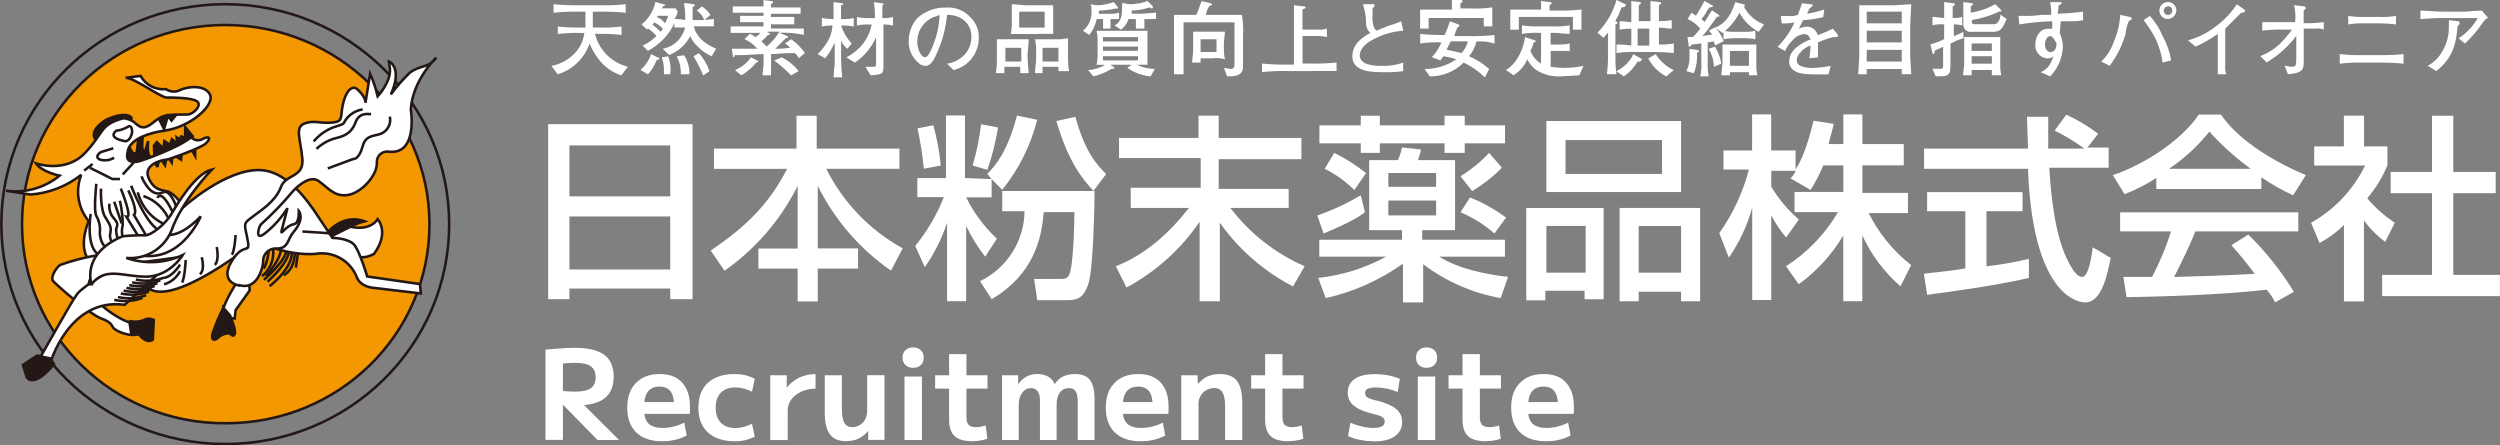 <?xml version="1.0" encoding="UTF-8"?>
<svg id="_レイヤー_2" data-name="レイヤー 2" xmlns="http://www.w3.org/2000/svg" viewBox="0 0 261.14 46.51">
  <rect x="0" y="0" width="261.14" height="46.51" fill="#808080" stroke="none"/>
  <defs>
    <style>
      .cls-1 {
        fill: #f39800;
      }

      .cls-1, .cls-2, .cls-3, .cls-4 {
        stroke: #231815;
        stroke-width: .27px;
      }

      .cls-2 {
        fill: #231815;
      }

      .cls-3 {
        fill: none;
      }

      .cls-4, .cls-5 {
        fill: #fff;
      }
    </style>
  </defs>
  <g id="PC-メイン">
    <g>
      <g>
        <path id="_パス_940" data-name="パス 940" class="cls-1" d="M44.86,23.41c0,11.56-9.53,20.8-21.23,20.8-11.8.1-21.33-9.25-21.33-20.8S11.83,2.61,23.53,2.61s21.33,9.34,21.33,20.8Z"/>
        <line id="_線_107" data-name="線 107" class="cls-3" x1="31.2" y1="25.9" x2="30.9" y2="27.96"/>
        <path id="_パス_941" data-name="パス 941" class="cls-3" d="M30.8,25.89s.2,2.16-1.18,2.85"/>
        <path id="_パス_942" data-name="パス 942" class="cls-3" d="M30.41,25.87c.59,1.87-2.26,4.03-2.26,4.03"/>
        <path id="_パス_943" data-name="パス 943" class="cls-3" d="M27.95,29.42s2.26-1.97,2.26-3.34"/>
        <path id="_パス_944" data-name="パス 944" class="cls-3" d="M27.76,28.84s1.87-1.97,1.57-3.24"/>
        <path id="_パス_945" data-name="パス 945" class="cls-3" d="M27.36,28.84c.98-.77,1.4-2.04,1.08-3.24"/>
        <path id="_パス_946" data-name="パス 946" class="cls-3" d="M27.56,29.23s2.56-2.16,2.36-3.34"/>
        <path id="_パス_947" data-name="パス 947" class="cls-3" d="M27.56,28.06c.42-.85.59-1.81.49-2.75"/>
        <path id="_パス_948" data-name="パス 948" class="cls-2" d="M33.95,24.58s1.67-2.36,4.13-1.47c-1.3.35-2.48,1.02-3.44,1.97l-.69-.49Z"/>
        <path id="_パス_949" data-name="パス 949" class="cls-4" d="M36.6,23.68c2.16.49,2.85-.79,2.85-.79,0,0,1.28,1.38-.39,3.64-.93.53-2.09.45-2.95-.2l-1.47-1.67,1.97-.98Z"/>
        <path id="_パス_956" data-name="パス 956" class="cls-2" d="M10.06,14.66s-.98-.79.88-2.06c0,0,1.57-.88,2.56-.49.49.2.2.69-.59.69-.69,0-1.87.59-1.97,1.47-.1.88-.88.39-.88.39Z"/>
        <path id="_パス_957" data-name="パス 957" class="cls-2" d="M13.5,15.22s.3,1.18.79.69l.2-1.77.49-.39s-.39,2.46.2,1.97l.3-.98s-.2,1.57.3,1.67.3-.49.3-1.18l.3-.39.69.69.1-.79.59.39.2-.59.59.49-.1-.69.3.2.2-.3.39.2v-1.18l.79.98-.2.79-2.85,1.28-1.97,1.08-2.06-.2-.11-1.08.59-.88Z"/>
        <path id="_パス_958" data-name="パス 958" class="cls-2" d="M16.45,17.46l.2-1.08.59.88.2-1.08.49.79.1-.88.88.59.1-1.08.88-.2.49.88v-1.38l-4.52,1.67.59.88Z"/>
        <path id="_パス_959" data-name="パス 959" class="cls-3" d="M46.92,23.41c0,12.74-10.52,22.97-23.39,22.97S.14,36.15.14,23.41,10.65.44,23.53.44s23.39,10.32,23.39,22.97Z"/>
        <path id="_パス_960" data-name="パス 960" class="cls-4" d="M8.49,18.26c-1.53,1.2-3.37,1.92-5.31,2.06l-2.56-.4c2.01.28,4.04-.29,5.6-1.57,0,0-1.86-.39-2.46-1.28,0,0,3.05,1.08,5.11-1.08,2.06-2.16,1.47-2.95,4.03-3.64.39.03.76.17,1.08.39.49.39.88.98,1.97.1,1.08-.88,1.38-.88,3.64-.88.59,0,1.57-.98.98-1.38s-2.65-.39-3.14-.39c-.49.1-3.54-2.16-4.32-2.06l1.57-.2c.53.95,1.57,1.49,2.65,1.38.44.3,1,.34,1.47.1.79-.39,2.65-.59,3.14.49.49,1.08-1.97,3.34-4.72,3.74-1.47.2-3.44.79-3.83,1.97-.3,1.08,0,1.38.98,1.28.49-.1,4.32-1.47,5.6-2.56.29.34.79.42,1.18.2.69-.39.98-.1.3.49-.39.39-3.83,1.67-4.13,1.67s-2.65.49-1.67,2.16c.59,1.08,1.28.98,1.97,1.18.68.36,1.2.95,1.47,1.67,0,0,4.52-4.13,8.16-3.93,2.06.1,3.93,1.87,5.5,4.13l1.97,2.95s1.57,0,2.26.69c.59.69,1.38,3.34,1.38,3.34l5.5.79.1.98-5.01-.59s-1.28-.1-1.67-1.08c-.67-1.75-2.48-2.78-4.33-2.46-2.75.2-5.7-.98-6-1.47,0,0-9.34,7.57-11.7,4.82-2.36-2.75-3.93-1.47-3.93-1.47,0,0-3.93-.49-2.06-5.31-1.11-1.35-1.41-3.18-.78-4.81Z"/>
        <path id="_パス_961" data-name="パス 961" class="cls-4" d="M10.06,26.68c-1.27.22-2.52.55-3.74.98-.39.2-1.08,1.28-.79,1.67.29.39,3.93,3.54,5.02,3.93,1.08.39,1.08.69,1.28.98s1.77,1.08,2.85.59l-.1-.88s-1.97-.1-4.52-2.56c-2.56-2.46,1.87-4.32,1.87-4.32l-1.87-.39Z"/>
        <path id="_パス_962" data-name="パス 962" class="cls-4" d="M11.05,27.91l.39.39s-2.56,1.47-3.34,2.36c-.69.88-3.74,6.49-3.93,6.68-.05.19-.05.4,0,.59h1.08s1.97-6.88,7.77-6.09l5.31-4.92-7.27.98Z"/>
        <path id="_パス_963" data-name="パス 963" class="cls-4" d="M16.94,24.37s1.38.98,4.03-1.77c0,0-2.36,5.7-7.47,3.74l3.44-1.97Z"/>
        <line id="_線_108" data-name="線 108" class="cls-3" x1="9.67" y1="17.13" x2="8.79" y2="17.82"/>
        <path id="_パス_964" data-name="パス 964" class="cls-3" d="M9.38,17.52l2.36,1.18h.79"/>
        <line id="_線_109" data-name="線 109" class="cls-3" x1="14.09" y1="16.84" x2="12.82" y2="18.22"/>
        <path id="_パス_965" data-name="パス 965" class="cls-3" d="M11.83,15.49l-1.28.39s-.79.49-.1.79c.5.15,1.03.08,1.47-.2"/>
        <path id="_パス_966" data-name="パス 966" class="cls-3" d="M12.13,13.66c.42-.05.82-.18,1.18-.39.39-.3.49.2.49.49s-.3,1.08-.79.98-1.67-.39-.88-1.08Z"/>
        <path id="_パス_967" data-name="パス 967" class="cls-2" d="M16.65,12.51l.49.98.39-1.38.39.49.39-.49c-.58-.04-1.16.1-1.67.39Z"/>
        <path id="_パス_968" data-name="パス 968" class="cls-3" d="M9.47,22.35s-.59,3.64.98,4.32"/>
        <path id="_パス_969" data-name="パス 969" class="cls-3" d="M10.06,19.2s-.3,2.85,0,3.34c.26.45.39.96.39,1.47-.1.49.1,1.57.69,1.87"/>
        <path id="_パス_970" data-name="パス 970" class="cls-3" d="M10.55,19.7s-.1,2.26.49,3.05c.49.79.59.98.49,1.57-.12.44.03.9.39,1.18"/>
        <path id="_パス_971" data-name="パス 971" class="cls-3" d="M11.44,21.27c-.09.57.09,1.15.49,1.57.59.69.2.79.2,1.18s.2,1.28.39,1.28"/>
        <path id="_パス_972" data-name="パス 972" class="cls-3" d="M11.93,21.07s.69,2.06.79,2.26"/>
        <path id="_パス_973" data-name="パス 973" class="cls-3" d="M12.52,20.97c.2.84.3,1.7.3,2.56-.14.52-.1,1.07.1,1.57"/>
        <path id="_パス_974" data-name="パス 974" class="cls-3" d="M12.62,19.7s1.28,3.14.59,2.95l1.38,2.26"/>
        <path id="_パス_975" data-name="パス 975" class="cls-3" d="M13.4,19.89s1.08,2.16.59,2.56l1.28,2.16"/>
        <path id="_パス_976" data-name="パス 976" class="cls-3" d="M13.7,19.4s1.67,4.42,3.14,4.72"/>
        <path id="_パス_977" data-name="パス 977" class="cls-3" d="M14.39,20.09c.41,1.57,1.54,2.85,3.05,3.44"/>
        <path id="_パス_978" data-name="パス 978" class="cls-3" d="M14.98,20.48c1.27.43,2.27,1.4,2.75,2.65"/>
        <path id="_パス_979" data-name="パス 979" class="cls-3" d="M16.45,20.68s.39-1.18,1.77,1.87"/>
        <path id="_パス_980" data-name="パス 980" class="cls-3" d="M14.78,18.42s.88,2.36,2.26,1.67c.69-.39,1.48,1.47,1.48,2.07"/>
        <path id="_パス_981" data-name="パス 981" class="cls-3" d="M19.4,27.15s-.1,1.97-.39,2.36"/>
        <path id="_パス_982" data-name="パス 982" class="cls-3" d="M21.07,26.87s.39,1.38-.2,1.77"/>
        <path id="_パス_983" data-name="パス 983" class="cls-3" d="M22.64,25.8s.3,1.38-.2,1.87"/>
        <path id="_パス_984" data-name="パス 984" class="cls-3" d="M24.61,24.55s-.1,1.67-.39,2.06"/>
        <path id="_パス_985" data-name="パス 985" class="cls-4" d="M25.1,28.95s-1.87,2.65-1.97,4.13l1.38.2.1-.88,1.47-2.06-.1-1.57-.88.2Z"/>
        <line id="_線_110" data-name="線 110" class="cls-3" x1="31.59" y1="24.18" x2="34.64" y2="24.38"/>
        <path id="_パス_986" data-name="パス 986" class="cls-4" d="M25,29.83s-2.16-.3-.79-2.56c1.38-2.26,2.06-.3,1.57-2.65-.3-1.38-.3-1.28.59-1.97s2.36-1.57,2.95-3.05c.49-1.47,2.46-.98,2.26-3.05-.2-2.06-.79-3.24.2-3.64.98-.39,1.57,0,2.85-.1,1.28-.1.88-.49,1.18-1.87.29-1.38.98-2.26,1.67-1.47.79.79.69,1.28.69,1.28l.49-3.05c.34.76.6,1.55.79,2.36,0,0,1.38-1.47,1.28-2.85l-.1-.79s1.47.59.2,3.44c.59-.81,1.25-1.56,1.97-2.26.99-.79,2.07-.5,2.76-1.58,0,0-2.46,2.36-2.65,5.41,0,0,.79,4.72-2.26,4.42-.59-.11-1.15.27-1.27.86-.02.1-.02.21-.01.32,0,1.38-1.67,3.14-3.05,3.34-1.38.2-1.97-.69-3.05-1.47-.98-.69-2.46.79-2.85,1.28-.97,1.15-2.02,2.23-3.14,3.24-.2.1-.79,1.97.49.88.89-.72,1.65-1.59,2.26-2.56,0,0-.39,1.47-.59,2.26s.3-.39,1.28-.59c.49-.1.49-.98.49-1.38,0,0,.69.79-.59,2.26-.59.69-.49,1.67-1.67,1.67-.73-.08-1.39.45-1.47,1.18.1.29-.4,3.24-2.46,2.65Z"/>
        <path id="_パス_988" data-name="パス 988" class="cls-2" d="M23.33,32.15l.69.79s.69,1.57.49,1.97-.3-.1-.69-.1c-.41.04-.79.21-1.08.49-.3.3-.79.3-.49-.59.3-.88.66-1.73,1.08-2.55Z"/>
        <path id="_パス_989" data-name="パス 989" class="cls-2" d="M13.5,33.52c.59.16,1.23.09,1.77-.2.27-.05.54-.02.79.1l-.1,2.06s-.59.59-1.57-.69h-.69l-.2-1.28Z"/>
        <path id="_パス_990" data-name="パス 990" class="cls-2" d="M3.87,37.14l1.38.3.39.59s-1.97,2.55-2.85,1.37l-.39-1.28,1.47-.98Z"/>
        <path id="_パス_991" data-name="パス 991" class="cls-3" d="M14.19,29.2c.98.22,2.01.15,2.95-.2"/>
        <path id="_パス_992" data-name="パス 992" class="cls-3" d="M13.8,29.49c.98.22,2.01.15,2.95-.2"/>
        <path id="_パス_993" data-name="パス 993" class="cls-3" d="M13.5,29.78c.98.22,2.01.15,2.95-.2"/>
        <path id="_パス_994" data-name="パス 994" class="cls-3" d="M13.21,30.07c.98.22,2.01.15,2.95-.2"/>
        <path id="_パス_995" data-name="パス 995" class="cls-3" d="M12.91,30.36c.98.22,2.01.15,2.95-.2"/>
        <path id="_パス_996" data-name="パス 996" class="cls-3" d="M12.62,30.65c.98.22,2.01.15,2.95-.2"/>
        <path id="_パス_997" data-name="パス 997" class="cls-3" d="M12.32,31.03c.98.22,2.01.15,2.95-.2"/>
        <path id="_パス_998" data-name="パス 998" class="cls-3" d="M11.93,31.32c.98.22,2.01.15,2.95-.2"/>
        <path id="_パス_999" data-name="パス 999" class="cls-3" d="M18.81,27.64s-.79,1.28-1.67,1.38"/>
        <path id="_パス_1000" data-name="パス 1000" class="cls-3" d="M18.81,28.32c-.34.67-.95,1.17-1.67,1.38"/>
        <path id="_パス_1001" data-name="パス 1001" class="cls-3" d="M32.77,14.77c.55-.66,1.26-1.17,2.06-1.47,1.08-.39.98-.2,1.28-.79.42-.58,1.06-.97,1.77-1.08"/>
        <path id="_パス_1002" data-name="パス 1002" class="cls-3" d="M33.06,15.55c.53-.5,1.17-.87,1.87-1.08.79-.2,1.67-.39,2.16-1.57.39-1.18,1.28-.98,1.67-.98"/>
        <path id="_パス_1003" data-name="パス 1003" class="cls-3" d="M34.24,17.59l2.65-.98s.59.1.98-1.28c.3-1.28,1.28-1.08,1.97-1.38.68-.31,1.04-1.04.88-1.77"/>
        <path id="_パス_1005" data-name="パス 1005" class="cls-4" d="M9.57,29.69s-1.18-3.14,3.24-5.01c.78-.08,1.57-.11,2.36-.1.59,0,2.06-1.08,2.75-2.26s2.55-4.23,4.22-4.62c0,0-3.14,3.24-4.23,6.39-.77,1.88-2.69,3.04-4.72,2.85,1.93.68,4.05.57,5.9-.3,0,0-1.38,2.26-3.83,2.26s-4.23-1.08-5.7.79Z"/>
      </g>
      <path id="_パス_930" data-name="パス 930" class="cls-5" d="M57.27,12.97h15.07v18.28h-2.33v-1.11h-10.53v1.11h-2.22V12.97ZM70.01,15.19h-10.53v5.32h10.53v-5.32ZM70.01,22.61h-10.53v5.54h10.53v-5.54Z"/>
      <path id="_パス_931" data-name="パス 931" class="cls-5" d="M74.56,15.52h8.64v-3.43h2.11v3.43h8.64v2.11h-7.64c1.75,3.52,4.54,6.41,7.98,8.31l-1.22,2.33c-3.26-2.26-5.89-5.31-7.65-8.86v6.54h4.21v2.11h-4.21v3.43h-2.1v-3.43h-4.1v-2.1h4.1v-6.54c-1.77,3.54-4.4,6.59-7.64,8.86l-1.44-2.11c3.77-2.55,6.09-4.87,7.98-8.53h-7.64v-2.11Z"/>
      <path id="_パス_932" data-name="パス 932" class="cls-5" d="M103.58,18.73v1.88h-2.66c.8,1.62,1.89,3.09,3.21,4.32l-1.22,1.88c-.78-.99-1.45-2.07-1.99-3.21v7.86h-1.99v-8.2c-.55,1.65-1.33,3.22-2.33,4.65l-1-2.22c1.25-1.53,2.26-3.25,2.99-5.1h-2.77v-1.99h2.99v-6.54h1.99v6.54l2.77.11-.44-.55c.89-.89,2.11-2.33,3.1-6.09l2.11.44c-.67,2.68-1.92,5.17-3.65,7.31l-1.11-1.11ZM97.49,13.08c.39,1.38.64,2.79.78,4.21l-1.77.33c-.14-1.42-.36-2.82-.66-4.21l1.66-.33ZM101.59,17.3c.43-1.41.72-2.86.89-4.32l1.77.33c-.24,1.51-.61,2.99-1.11,4.43l-1.55-.45ZM114.33,20.28c0,.66-.11,7.98-.66,9.42-.44,1.22-.89,1.66-2.22,1.66h-3.1l-.33-2.22h2.88c.55,0,.66-.22.78-.44.44-.78.55-5.43.55-6.54h-3.21c-.22,2.88-1.11,6.54-5.43,9.09l-1.22-1.88c2.81-1.36,4.62-4.19,4.65-7.31h-2.33v-2.11h9.64v.33ZM114.22,19.95c-1.33-1.44-2.66-3.21-3.88-7.31l1.99-.44c1,3.66,2.22,4.99,3.21,5.98l-1.33,1.77Z"/>
      <path id="_パス_933" data-name="パス 933" class="cls-5" d="M116.66,14.41h8.53v-2.33h2.11v2.33h8.64v2.22h-8.64v3.1h7.31v1.99h-6.09c2.03,2.66,4.7,4.76,7.76,6.09l-1.22,2.11c-3.04-1.58-5.66-3.86-7.64-6.65v8.2h-2.11v-8.31c-1.96,2.87-4.58,5.23-7.64,6.87l-1.11-2.22c3.1-1.22,5.54-3.43,7.64-6.09h-6.09v-2.11h7.31v-3.1h-8.53v-2.11h-.22Z"/>
      <path id="_パス_934" data-name="パス 934" class="cls-5" d="M142.58,22.17c-.55.44-1.66,1.11-4.32,2.22l-.66-1.88c1.58-.55,3.1-1.26,4.54-2.11l.44,1.77ZM146.46,27.6c-2.4,1.69-5.11,2.9-7.98,3.54l-.78-2.11c2.48-.27,4.89-1.02,7.09-2.22h-6.98v-1.77h8.64v-1h-3.43v-7.31h2.99c.2-.43.35-.87.44-1.33l1.99.22c-.08.38-.19.75-.33,1.11h3.88v7.31h-3.43v1h8.64v1.77h-6.87c2.11,1.33,5.1,1.88,7.2,2.11l-.78,2.22c-2.94-.53-5.71-1.74-8.09-3.54v3.99h-2.11v-3.99h-.11ZM142.14,12.09h1.99v1h6.76v-1h2.11v1h4.21v1.88h-4.21v1h-2.11v-1h-6.76v1h-1.99v-1h-4.32v-1.88h4.32v-1ZM139.37,15.97c1.18.58,2.29,1.29,3.32,2.11l-1.22,1.77c-.91-.9-1.95-1.65-3.1-2.22l1-1.66ZM145.02,18.07v1.44h4.99v-1.44h-4.99ZM145.02,20.95v1.55h4.99v-1.55h-4.99ZM156.88,17.52c-.92.94-1.97,1.76-3.1,2.44l-1.22-1.55c1.1-.68,2.11-1.5,2.99-2.44l1.33,1.55ZM153.55,20.62c1.34.54,2.6,1.25,3.77,2.11l-1.22,1.66c-1.05-.93-2.25-1.67-3.54-2.22l1-1.55Z"/>
      <path id="_パス_935" data-name="パス 935" class="cls-5" d="M159.53,21.73h7.98v9.53h-1.99v-.89h-4.1v1h-1.99v-9.64h.11ZM175.6,20.06h-14.07v-7.42h14.07v7.42ZM161.53,28.48h4.1v-4.88h-4.1v4.88ZM173.61,14.63h-10.08v3.54h10.08v-3.54ZM169.17,21.72h8.42v9.75h-1.99v-1h-4.43v1h-1.99v-9.75ZM171.17,28.48h4.43v-4.87h-4.43v4.87Z"/>
      <path id="_パス_936" data-name="パス 936" class="cls-5" d="M190.45,17.29c-.37.89-.81,1.74-1.33,2.55l-2.1-1.22c.24-.21.43-.48.55-.78h-2.55v1.66c.77,1.29,1.75,2.45,2.88,3.43l-1.33,1.88c-.6-.71-1.13-1.49-1.55-2.33v8.86h-1.99v-9.64c-.52,1.86-1.34,3.62-2.44,5.21l-1-2.55c1.42-2.01,2.47-4.27,3.1-6.65h-2.66v-1.99h2.99v-3.77h1.99v3.77h2.55v1.99c.55-.89,1.11-1.99,1.88-5.1l2.11.33c-.11.55-.33,1.22-.55,2.11h1.55v-3.1h1.99v3.1h4.32v2.22h-4.32v2.88h4.76v2.11h-4.1c1.05,2.12,2.57,3.97,4.43,5.43l-1.11,2.22c-1.69-1.47-3.05-3.28-3.99-5.32v6.87h-1.99v-6.87c-1.18,2-2.77,3.74-4.65,5.1l-1.33-1.88c2.23-1.43,4.09-3.36,5.43-5.65h-4.54v-2.11h5.1v-2.77h-2.11Z"/>
      <path id="_パス_937" data-name="パス 937" class="cls-5" d="M218.04,15.41h2.22v2.11h-6.2c.11,1.55.33,5.76,1.55,8.86.11.22,1,2.55,1.88,2.55.66,0,1-2.11,1.11-3.1l1.88,1.11c-.33,1.55-.89,4.65-2.66,4.65-1.22,0-5.54-1.44-5.98-13.96h-10.86v-2.11h10.86c0-.44-.11-2.77-.11-3.32h2.22v3.32h3.77c-.98-.72-2.02-1.35-3.1-1.88l1.22-1.66c1.18.54,2.29,1.21,3.32,1.99l-1.11,1.44ZM200.97,28.59c1.11-.11,3.88-.44,4.32-.55v-5.98h-3.99v-1.99h9.97v1.99h-3.77v5.76c1.49-.17,2.97-.43,4.43-.78v1.99c-3.32.78-8.2,1.44-10.63,1.77l-.34-2.22Z"/>
      <path id="_パス_938" data-name="パス 938" class="cls-5" d="M225.35,18.51c-1.07.72-2.23,1.31-3.43,1.77l-1.22-1.99c3.32-1.11,7.2-3.66,8.97-6.32h2.33c1.55,2.33,4.87,4.65,8.86,6.32l-1.33,2.11c-1.16-.53-2.27-1.16-3.32-1.88v1.22h-10.97v-1.22h.11ZM237.65,31.59c-.23-.48-.53-.93-.89-1.33-2.88.33-7.42.66-14.63.78l-.33-2.11h2.99c.81-1.52,1.48-3.12,1.99-4.76h-5.32v-1.99h18.61v1.99h-10.75c-.66,1.66-1.55,3.43-2.22,4.76,3.88-.11,4.32-.11,8.42-.33-1-1.33-1.55-1.99-2.44-2.99l1.77-1.11c1.82,1.79,3.42,3.8,4.76,5.98l-1.99,1.11ZM235.1,17.63c-1.57-1.14-3.02-2.44-4.32-3.88-1.2,1.5-2.62,2.81-4.21,3.88h8.53Z"/>
      <path id="_パス_939" data-name="パス 939" class="cls-5" d="M246.95,31.48h-2.11v-7.98c-.75.75-1.61,1.38-2.55,1.88l-.89-2.11c2.45-1.37,4.42-3.46,5.65-5.98h-5.32v-2h3.1v-3.21h2.11v3.21h2.44v1.99c-.52,1.25-1.23,2.4-2.11,3.43.83.99,1.8,1.85,2.88,2.55l-1,2c-.85-.62-1.59-1.37-2.22-2.22v8.42ZM254.04,12.09h2.22v5.87h4.43v2.22h-4.43v8.53h4.87v2.22h-12.3v-2.22h5.21v-8.53h-4.32v-2.22h4.32v-5.87h0Z"/>
      <path id="_パス_1006" data-name="パス 1006" class="cls-5" d="M64.91,7.87c-.99-.31-1.84-.93-2.44-1.77-.36-.48-.66-1-.89-1.55-.53,1.54-1.76,2.74-3.32,3.21l-.66-.88c.83-.15,1.6-.53,2.22-1.11.68-.6,1.11-1.43,1.22-2.33h-.55c-.74-.02-1.48.02-2.22.11v-.78c.74.08,1.48.12,2.22.11h.66v-1.66h-.78c-.85-.02-1.7.02-2.55.11V.44c.85.08,1.7.12,2.55.11h2.44c.85.02,1.7-.02,2.55-.11v.89c-.85-.08-1.7-.12-2.55-.11h-.89v1.66h.78c.74.02,1.48-.02,2.22-.11v.88c-.74-.08-1.48-.12-2.22-.11h-.55c.42,1.69,1.74,3.02,3.43,3.43l-.67.89Z"/>
      <path id="_パス_1007" data-name="パス 1007" class="cls-5" d="M74.33,5.87c-.55-.23-1.04-.57-1.44-1-.35-.3-.62-.68-.78-1.11-.47.91-1.26,1.62-2.22,1.99l-.66-.66c1.15-.2,2.07-1.08,2.33-2.22h-1.11v-.44c-.59,1.23-1.56,2.24-2.77,2.88l-.55-.55c.54-.24,1.03-.58,1.44-1-.25-.31-.55-.57-.89-.78l-.11.11-.55-.55c.74-.58,1.25-1.4,1.44-2.33l.78.22c.11,0,.22,0,.22.11s-.22.11-.22.11q0,.11-.11.22h1.44l.22.33c-.04.28-.16.55-.33.78.37,0,.74.04,1.11.11v-.56c0-.55-.11-1-.11-1.22l.89.11c.22,0,.22.11.22.11q0,.11-.22.22v1.33c.74.05,1.48.02,2.22-.11v.78h-2.1c.11.44.44,1.55,2.33,2.33l-.44.78ZM68.57,6.32c-.2.53-.5,1.02-.89,1.44l-.78-.45c.51-.44.9-1.02,1.11-1.66l.66.33c.12,0,.21.1.22.22-.12,0-.24.04-.33.11ZM68.35,2.33c-.11.11-.11.22-.22.22.31.24.61.5.89.78.11-.22.22-.22.22-.33-.25-.27-.55-.5-.89-.66ZM68.68,1.66c0,.06-.05.11-.11.11,0,0,0,0,0,0,.36.12.67.35.89.66.15-.24.26-.5.33-.78h-1.11ZM69.35,7.76v-.33c.02-.49-.06-.98-.22-1.44l.66-.11c.24.6.31,1.25.22,1.88h-.66ZM71.12,7.76c.02-.66-.13-1.31-.44-1.88l.78-.11c.38.59.57,1.29.55,1.99h-.89ZM73.45,7.87c-.29-.69-.62-1.35-1-1.99l.55-.33c.5.54.87,1.19,1.11,1.88l-.66.45ZM73.56,2.11c-.13-.41-.41-.77-.78-1l.55-.44c.35.24.65.54.89.89l-.66.55Z"/>
      <path id="_パス_1008" data-name="パス 1008" class="cls-5" d="M81.42,3.43l.78.33c.06,0,.11.05.11.11,0,0,0,0,0,0,0,.11-.11.11-.22.11l-1.11,1.11c.52.01,1.04-.02,1.55-.11-.16-.18-.34-.33-.55-.44l.66-.44c.56.39,1.05.88,1.44,1.44l-.66.55c-.07-.23-.23-.43-.44-.55-1.44,0-1.66.11-2.44.11v2.22h-.89c0-.33.11-.89.11-1.22v-1c-.66,0-1.77.11-2.55.11h-.44l-.11.22c-.06,0-.11-.05-.11-.11,0,0,0,0,0,0l-.11-.78h2.66c-.35-.44-.81-.78-1.33-1l.55-.55c.21.07.4.18.55.33.22-.09.42-.25.55-.44h-3.1v-.67h3.43v-.44h-2.44v-.66h2.44v-.33h-3.21v-.66h3.21v-.66l.89.11c.06,0,.11.05.11.11,0,0,0,0,0,0,0,.11-.11.11-.22.22v.33h3.1v.66h-3.1v.33h2.43v.77h-2.43v.44h3.43v.66c-.84-.18-1.7-.25-2.55-.22ZM78.99,6.54c-.44.53-.96.98-1.55,1.33l-.66-.55c.67-.27,1.25-.73,1.66-1.33l.66.33c.06,0,.11.05.11.11,0,0,0,0,0,0-.06.06-.14.1-.22.11h0ZM80.2,3.43h.11q.11,0,.11.11c0,.11-.22.11-.22.11-.19.25-.42.47-.67.66l.55.55c.53-.43.98-.96,1.33-1.55h-1.22v.11ZM82.64,7.87c-.55-.56-1.14-1.08-1.77-1.55l.78-.33c.69.34,1.3.83,1.77,1.44l-.77.44Z"/>
      <path id="_パス_1009" data-name="パス 1009" class="cls-5" d="M87.85,2.66c.23.7.61,1.34,1.11,1.88l-.44.55c-.31-.21-.55-.53-.66-.89v1.11c-.02.92.02,1.85.11,2.77h-.89c0-.45.03-.89.11-1.33v-2.32c-.25.6-.58,1.16-1,1.66l-.78-.44c.44-.43.81-.91,1.11-1.44.26-.48.41-1.01.44-1.55-.37,0-.74.03-1.11.11v-.89c.36.07.74.11,1.11.11h.11V.22l.89.11c.06,0,.11.05.11.11,0,0,0,0,0,0,0,.11-.11.11-.22.11v1.44h.22c.37.01.75-.02,1.11-.11v.89c-.44-.08-.88-.12-1.33-.11ZM92.28,2.55v4.21c0,.66,0,.89-.44,1-.29.06-.59.1-.89.11l-.55-.89h.78c.22,0,.33,0,.33-.33v-2.77c-.47,1.08-1.24,2-2.22,2.66l-.89-.55c.69-.35,1.29-.84,1.77-1.44.44-.59.74-1.27.89-1.99h-.33c-.41-.02-.82.02-1.22.11v-.89c.4.08.81.12,1.22.11h.66c.02-.56-.02-1.11-.11-1.66l.89.11q.11,0,.11.11t-.11.11v1.33c.37.02.75-.02,1.11-.11v.89c-.33-.09-.66-.12-1-.11h0Z"/>
      <path id="_パス_1010" data-name="パス 1010" class="cls-5" d="M99.59,7.31l-.66-.66c.72-.1,1.39-.46,1.88-1,.45-.52.68-1.2.66-1.88,0-.87-.53-1.65-1.33-1.99-.38-.16-.8-.24-1.22-.22-.12,1.42-.5,2.81-1.11,4.1-.11.33-.55,1.22-1.11,1.22-.3,0-.58-.11-.78-.33-.68-.58-1.05-1.44-1-2.32.01-.86.33-1.68.89-2.33.82-.74,1.89-1.14,2.99-1.11,1.01-.08,2,.33,2.66,1.11.51.54.79,1.25.78,1.99.04,1.63-1.07,3.07-2.66,3.43ZM97.93,1.66c-1.28.3-2.16,1.46-2.11,2.77,0,.78.44,1.55.78,1.55s.55-.55.66-.78c.52-1.11.82-2.32.89-3.54,0-.11-.11-.11-.22,0Z"/>
      <path id="_パス_1011" data-name="パス 1011" class="cls-5" d="M106.57,7.64v-.66h-1.66v.66h-.89c.08-.48.12-.96.11-1.44v-2.1h3.32c0,.55-.11,1.33-.11,1.44v.66c0,.22.11,1.22.11,1.44h-.89ZM106.68,4.99h-1.66v1.44h1.66v-1.44ZM108.35,3.55h-2.77c.09-.44.13-.88.11-1.33V.44c.33,0,1.11.11,1.44.11h2.88v2.99h-1.66ZM109.12,1.22h-2.66v1.66h2.66v-1.66ZM110.56,7.64v-.66h-1.66v.66h-.78c0-.78.11-1,.11-1.44v-.66c.01-.48-.02-.97-.11-1.44h2.11c.45.02.89-.02,1.33-.11v2.11c0,.45.03.89.11,1.33h-1.11v.22ZM110.56,4.99h-1.66v1.44h1.66v-1.44Z"/>
      <path id="_パス_1012" data-name="パス 1012" class="cls-5" d="M116.77.89h-.22c-.58.13-1.18.2-1.77.22v.33h1c.37.02.75-.01,1.11-.11v.66h-.89v1h-.78v-1h-.66c-.12.61-.39,1.18-.78,1.66l-.66-.44c.63-.51.96-1.3.89-2.11,0-.33,0-.55-.11-.66.25.07.51.1.78.11.57-.02,1.13-.14,1.66-.33l.44.55v.11h0ZM120.2,7.98c-.88-.08-1.72-.38-2.44-.89l.44-.33h-2.22l.33.22.11.11c0,.11-.33.11-.33.11-.58.36-1.22.62-1.88.78l-.55-.66c.63-.03,1.24-.22,1.77-.55h-.89c.09-.4.13-.81.11-1.22v-1.11c.02-.41-.02-.82-.11-1.22h5.32v3.54h-1.11c.59.29,1.23.44,1.88.44l-.44.78ZM118.87,3.88h-3.66v.45h3.66v-.45ZM118.87,4.87h-3.66v.44h3.66v-.44ZM118.87,5.87h-3.66v.44h3.66v-.44ZM120.2,1.99h-.66v1h-.89v-1h-.78c-.12.45-.4.84-.78,1.11l-.66-.44c.33-.22.78-.44.78-1.77V.33c.33,0,.55.11.89.11.61-.01,1.2-.13,1.77-.33l.55.55v.11c0,.06-.05.11-.11.11,0,0,0,0,0,0q-.11,0-.22-.11c-.61.21-1.24.32-1.88.33v.33h1.11c.22,0,1.33-.11,1.44-.11v.66h-.55Z"/>
      <path id="_パス_1013" data-name="パス 1013" class="cls-5" d="M129.84,3.77v3.21c0,1-1,1-1.66,1l-.33-.89c.11,0,.55.11.66.11.44,0,.44-.22.44-.55V2.33h-5.32v5.43h-1V1.55h2.33c.22-.44.33-.89.55-1.44l.89.22c.08.01.16.05.22.11,0,.11-.11.11-.33.22-.16.28-.27.57-.33.89h3.77c.12.73.16,1.48.11,2.22ZM126.74,6.09h-1.33v.44h-.89c0-.22.11-.89.11-1.22v-2h3.32c0,.33-.11.89-.11,1.33v.44c0,.37.03.74.11,1.11-.4-.11-.81-.15-1.22-.11h0ZM127.07,4.1h-1.66v1.33h1.66v-1.33Z"/>
      <path id="_パス_1014" data-name="パス 1014" class="cls-5" d="M136.93,7.42h-2.55c-.85-.02-1.7.02-2.55.11v-.89c.85.08,1.7.12,2.55.11h.78V.55l1,.11c.11,0,.22,0,.22.11s-.11.11-.33.22v2.1h1.66c.3.03.6-.01.89-.11v.89c-.29-.07-.59-.11-.88-.11h-1.66v2.88h.89c.89.02,1.78-.02,2.66-.11v.89h-2.66Z"/>
      <path id="_パス_1015" data-name="パス 1015" class="cls-5" d="M143.47,4.1c-.44.22-1.44.78-1.44,1.77.06.36.31.66.66.78.5.17,1.02.25,1.55.22.79.05,1.58-.06,2.33-.33v.89c-.66.09-1.33.13-1.99.11-1.22,0-3.32,0-3.32-1.66,0-1.55,1.55-2.22,1.88-2.44-.26-.23-.42-.54-.44-.89,0-.72-.11-1.43-.33-2.11h.89c.22,0,.33,0,.33.11s-.11.22-.22.33v.66c-.04.41,0,.82.11,1.22.11.22.11.33.33.44.22-.11.55-.22,1.33-.55.42-.1.83-.25,1.22-.44l.22,1c-1.09.07-2.14.37-3.1.89Z"/>
      <path id="_パス_1016" data-name="パス 1016" class="cls-5" d="M154.22,4.32c-.12.58-.39,1.11-.78,1.55.77.33,1.48.77,2.11,1.33l-.44.89c-.65-.64-1.4-1.16-2.22-1.55-.94.94-2.22,1.45-3.54,1.44l-.55-.78h.33c1.07-.06,2.1-.4,2.99-1-.43-.15-.88-.26-1.33-.33-.22.22-.22.33-.33.44l-.89-.33c.42-.46.76-.98,1-1.55-.74-.03-1.48,0-2.22.11v-.99c1,.11,2.44.11,2.55.11.21-.47.4-.95.55-1.44l.89.33c.06,0,.11.05.11.11,0,0,0,0,0,0,0,.11-.22.22-.22.22-.13.29-.24.58-.33.89h1.55c.89.02,1.78-.02,2.66-.11v.89c-.61-.19-1.25-.26-1.88-.22ZM154.99,2.99v-1.11h-5.76v1.11h-.89V1h3.32v-1h.89q.22,0,.22.11c0,.12-.1.21-.22.22v.55h1c.78.04,1.56,0,2.33-.11v1.99h-.89v.22ZM151.55,4.32c-.17.28-.32.58-.44.89.78.11,1.44.33,1.55.33.33-.34.56-.76.66-1.22h-1.77Z"/>
      <path id="_パス_1017" data-name="パス 1017" class="cls-5" d="M164.96,7.87c-.33,0-1.66.11-1.99.11-.95.04-1.88-.23-2.66-.78-.32-.28-.58-.62-.78-1-.29.69-.8,1.28-1.44,1.66l-.78-.55c1.33-.78,1.88-2.55,1.99-3.43l1,.33q.11,0,.11.11c0,.11-.11.11-.22.11-.06.31-.18.61-.33.89.22.55.61,1.01,1.11,1.33v-3.22h-.33c-.56-.02-1.11.02-1.66.11v-.89c.55.08,1.11.12,1.66.11h1.66c.56.02,1.11-.02,1.66-.11v.89c-.55,0-1.11-.11-1.66-.11h-.33v1.22h.89c.37.01.75-.02,1.11-.11v.78h-1.99v1.66c.48.07.96.1,1.44.11.67,0,1.34-.07,1.99-.22l-.44,1ZM164.3,3.1v-1.33h-5.65v1.33h-.89V1h3.21V.11l1,.11c.06,0,.11.05.11.11,0,0,0,0,0,0,0,.11-.11.11-.22.22v.55h1c.78.02,1.55-.02,2.33-.11v2.11h-.88Z"/>
      <path id="_パス_1018" data-name="パス 1018" class="cls-5" d="M169.4.78c-.11.11-.33.89-.44,1-.11.22-.22.33-.22.44.08.01.16.05.22.11,0,.12-.1.21-.22.22v3.43c-.01.59.03,1.19.11,1.77h-1c.09-.7.13-1.4.11-2.11v-2.22c-.18.16-.33.34-.44.55l-.66-.55c.95-.95,1.64-2.14,1.99-3.43l.89.44c.06,0,.11.05.11.11,0,0,0,0,0,0-.11.22-.22.22-.44.22ZM171.06,6.43c-.36.62-.85,1.15-1.44,1.55l-.78-.55c.78-.37,1.41-.99,1.77-1.77l.78.44c.06,0,.11.05.11.11,0,0,0,0,0,0-.06.18-.25.28-.43.22,0,0,0,0-.01,0h0ZM172.72,5.43h-1.88c-.67-.02-1.33.02-1.99.11v-.89c.52-.01,1.04.03,1.55.11v-1.77c-.41,0-.82.03-1.22.11v-.89c.44,0,1,.11,1.22.11V.11l.89.11q.11,0,.11.11c0,.11-.11.11-.22.22v1.66h1.22V.11l1,.11c.06,0,.11.05.11.11,0,0,0,0,0,0,0,.11-.11.11-.22.22v1.66c.45,0,.89-.03,1.33-.11v.89c-.44,0-.89-.11-1.33-.11v1.77c.52.02,1.04-.02,1.55-.11v1c-1-.11-2.11-.11-2.11-.11h0ZM172.28,2.99h-1.22v1.77h1.22v-1.77ZM174.05,7.98c-.81-.42-1.47-1.08-1.88-1.88l.78-.44c.46.72,1.11,1.3,1.88,1.66l-.78.66Z"/>
      <path id="_パス_1019" data-name="パス 1019" class="cls-5" d="M179.15,4.76c0-.11-.11-.22-.11-.44-.11,0-.55.11-.66.11v1.99c-.03.52,0,1.04.11,1.55h-.89c.11-.51.15-1.03.11-1.55v-1.88c-.22,0-.78.11-1,.11q-.11.22-.22.22c-.11,0-.11,0-.11-.22l-.11-.78h.55c.29-.26.55-.56.78-.89-.36-.43-.81-.77-1.33-1l.44-.66c.11.11.33.22.44.33.22-.33.66-1.11.89-1.55l.78.44c.06,0,.11.05.11.11,0,0,0,0,0,0q0,.11-.33.11c-.19.19-.34.42-.44.66-.12.21-.27.39-.44.55l.33.33c.33-.44.44-.78.78-1.22l.66.44.11.11c0,.06-.05.11-.11.11,0,0,0,0,0,0,0,0-.22,0-.22.11-.11.22-.66.89-.78,1.11-.2.28-.42.54-.66.78.44,0,.55-.11,1-.11-.08-.17-.2-.32-.33-.44l.66-.33c.38.42.69.91.89,1.44l-.89.44ZM177.26,5.54c.05.72-.06,1.44-.33,2.11l-.78-.22c.2-.41.32-.87.33-1.33v-1l.78.11c.08.01.16.05.22.11,0,.11-.11.11-.22.22ZM179.03,6.98c-.02-.67-.21-1.31-.55-1.88l.66-.22c.33.54.56,1.14.66,1.77l-.78.33ZM183.69,3.32c-.85-.46-1.54-1.15-1.99-1.99-.43.83-1.03,1.54-1.77,2.11l-.78-.55c.78-.33,1.55-.89,2.11-2.66l.89.22q.11,0,.11.11t-.11.11c.45.87,1.2,1.54,2.11,1.88l-.55.78ZM182.69,7.87v-.33h-1.99v.33h-.89c0-.33.11-1,.11-1.33v-1.89h3.54v1.99c-.02.41.01.82.11,1.22h-.89ZM182.25,3.99h-1.11c-.37,0-.74.04-1.11.11v-.89c.36.09.74.12,1.11.11h1.11c.37.02.75-.02,1.11-.11v.89c-.36-.08-.74-.11-1.11-.11h0ZM182.69,5.32h-1.99v1.55h1.99v-1.55Z"/>
      <path id="_パス_1020" data-name="パス 1020" class="cls-5" d="M191.78,3.88h-.33c-.53.14-1.05.32-1.55.55v1.55l-.89.11c0-.22.11-.66.11-1.33-.44.14-.83.41-1.11.78-.2.21-.32.49-.33.78,0,.66,1,.78,1.66.78.63-.03,1.26-.1,1.88-.22l-.22.89h-1.44c-1.55,0-1.88-.22-2.22-.44-.32-.23-.49-.61-.44-1,0-1.11,1.33-1.88,2.22-2.22-.11-.22-.22-.55-.66-.55-.48.04-.93.28-1.22.66-.33.31-.59.69-.78,1.11l-.78-.44c.74-.74,1.34-1.6,1.77-2.55-.44.09-.88.12-1.33.11l-.11-.78h.78c.34.03.68,0,1-.11.22-.55.33-.89.44-1.22l1,.11q.11,0,.11.11t-.33.33c-.11.33-.22.33-.22.55.6-.11,1.19-.26,1.77-.44l-.11.78c-.69.17-1.4.29-2.11.33l-.44.89c.28-.14.58-.21.89-.22.43.02.81.28,1,.66.01.08.05.16.11.22.53-.19,1.05-.41,1.55-.66l.55.66v.11q-.11.11-.22.11Z"/>
      <path id="_パス_1021" data-name="パス 1021" class="cls-5" d="M198.65,7.76v-.55h-3.66v.55h-.89c0-.22.11-1.55.11-1.77V.55h3.66c.22,0,1.66-.11,1.77-.11,0,.33-.11,1.99-.11,2.33v3.1c0,.22.11,1.66.11,1.88h-1ZM198.65,1.22h-3.66v1.22h3.66v-1.22ZM198.65,3.21h-3.66v1.22h3.66v-1.22ZM198.65,5.21h-3.66v1.22h3.66v-1.22Z"/>
      <path id="_パス_1022" data-name="パス 1022" class="cls-5" d="M203.74,4.54v1.44c0,1.44,0,1.55-.22,1.77s-.44.22-1.33.22l-.33-.78h.78c.33,0,.33-.11.33-.33v-1.99c-.11.11-.78.33-.89.44,0,.11,0,.33-.11.33-.06,0-.11-.05-.11-.11,0,0,0,0,0,0l-.22-.89c.5-.14.98-.32,1.44-.55v-1.55h-.22c-.34-.02-.67.02-1,.11v-.89c.33,0,.89.11,1,.11h.22V.22l.89.11s.22,0,.22.11,0,.11-.22.22v1.22c.34.02.67-.02,1-.11v.89c-.22-.06-.44-.09-.66-.11h-.22v1.22c.34-.12.68-.27,1-.44v.66c-.46.14-.91.32-1.33.56ZM208.4,3.32h-2.44c-.41.08-.8-.19-.87-.6-.01-.06-.01-.12-.01-.17V.22l.89.11c.06,0,.11.05.11.11,0,0,0,0,0,0,0,.11-.11.11-.22.22v.66c.9-.13,1.76-.43,2.55-.89l.55.55.11.11c0,.06-.05.11-.11.11,0,0,0,0,0,0h-.11c-.91.43-1.88.73-2.88.89v.11c0,.22,0,.33.33.33h1.99c.44,0,.66-.55.66-1l.66.44c-.33.77-.56,1.33-1.22,1.33ZM208.06,7.87v-.56h-2.11v.55h-.89c0-.44.11-.78.11-1.11v-2.88h3.77v2.77c-.02.41.01.82.11,1.22h-1ZM208.06,4.54h-2.11v.78h2.11v-.78ZM208.06,5.87h-2.11v.78h2.11v-.78Z"/>
      <path id="_パス_1023" data-name="パス 1023" class="cls-5" d="M216.37,2.22h-1.11c0,.22-.11,1-.11,1.22.2.45.32.94.33,1.44-.04,1.16-.52,2.27-1.33,3.1l-1-.44c.31-.11.58-.3.78-.55.25-.33.44-.71.55-1.11-.18.16-.42.24-.66.22-.73-.07-1.27-.71-1.22-1.44,0-.78.44-1.66,1.33-1.66h.44v-.78c-1.15.03-2.3.14-3.43.33l-.11-.89h.55c.63.02,1.26-.02,1.88-.11h1c.01-.45-.02-.89-.11-1.33h.89c.11,0,.33,0,.33.11,0,.06-.05.11-.11.11,0,0,0,0,0,0q-.11.11-.22.11c0,.3-.04.6-.11.89.33,0,1.88-.11,2.66-.22v.89c-.4.09-.81.12-1.22.11ZM214.16,3.77c-.33,0-.55.44-.55.89,0,.55.33.78.55.78.55,0,.66-.55.66-.89-.22-.44-.44-.78-.66-.78Z"/>
      <path id="_パス_1024" data-name="パス 1024" class="cls-5" d="M222.36,2.22c-.18.42-.29.87-.33,1.33-.35,1.2-.91,2.32-1.66,3.32l-.89-.44c.62-.58,1.07-1.3,1.33-2.11.39-.87.61-1.81.66-2.77l1,.22.22.11c0,.22-.22.22-.33.33ZM225.9,6.54c-.11-.8-.33-1.59-.66-2.33-.36-.75-.81-1.45-1.33-2.11l.66-.44c.56.62,1.01,1.34,1.33,2.1.44.79.74,1.65.89,2.55l-.89.22ZM226.45,1.99c-.49,0-.89-.4-.89-.89,0-.49.4-.89.89-.89s.89.4.89.89h0c-.03.47-.41.85-.88.89h0ZM226.45.66c-.24.02-.43.21-.44.44,0,.24.18.45.43.46s.45-.18.46-.43c0-.01,0-.02,0-.03.02-.22-.14-.42-.36-.44-.03,0-.05,0-.08,0h0Z"/>
      <path id="_パス_1025" data-name="パス 1025" class="cls-5" d="M234.1,1.33l-1.66,1.66v3.77c-.04.34,0,.68.11,1h-.89V3.54c-.73.53-1.51.97-2.33,1.33l-.78-.66c1.05-.28,2.03-.77,2.88-1.44.87-.63,1.63-1.42,2.22-2.32l.78.55.11.11c-.11.22-.22.22-.44.22Z"/>
      <path id="_パス_1026" data-name="パス 1026" class="cls-5" d="M241.97,2.99h-1.33v3.54c0,.89-.33,1.11-1.66,1.22l-.33-.89c.22,0,.44.11.66.11.55,0,.55-.11.55-1v-2.22c-.84,1.12-1.9,2.06-3.1,2.77l-.66-.66c.73-.28,1.41-.69,1.99-1.22.48-.48.93-1,1.33-1.55h-.89c-.74-.02-1.48.02-2.22.11v-.89h3.43c.07-.59.03-1.19-.11-1.77l.89.11c.11,0,.33,0,.33.22,0,.11-.11.11-.22.22v1.33h.33c.59.01,1.19-.03,1.77-.11v.78c-.25-.1-.51-.14-.78-.11Z"/>
      <path id="_パス_1027" data-name="パス 1027" class="cls-5" d="M248.84,6.54h-2.22c-.74-.02-1.48.02-2.22.11v-1c.74.08,1.48.12,2.22.11h2.22s1.33,0,2.22-.11v1c-.74-.08-1.48-.11-2.22-.11ZM248.62,2.44h-1.67c-.56-.02-1.11.02-1.66.11v-.89c.55.09,1.11.12,1.66.11h1.67c.56.02,1.11-.02,1.66-.11v.89c-.55-.07-1.1-.11-1.66-.11Z"/>
      <path id="_パス_1028" data-name="パス 1028" class="cls-5" d="M259.36,2.33c-.54.81-1.18,1.55-1.88,2.22l-.66-.55c.82-.53,1.51-1.25,1.99-2.11h-3.43c-.85-.01-1.7.02-2.55.11v-.89c.66,0,1.66.11,2.44.11h1.99c.55,0,1.22-.11,1.99-.11l.66.78c-.11,0-.22,0-.55.44ZM256.7,2.77c-.11,1.44-.33,3.21-2.22,4.65l-.89-.55c.66-.35,1.2-.89,1.55-1.55.45-.77.68-1.65.66-2.55v-.67l.89.11c.22,0,.22.11.22.22s-.11.22-.22.33h0Z"/>
    </g>
    <g>
      <path class="cls-5" d="M56.98,36.52c.34-.03.68-.06,1.04-.09.36-.03.71-.05,1.05-.07.35-.02.65-.03.91-.03,1.42,0,2.46.24,3.13.73.66.49.99,1.25.99,2.29s-.33,1.8-.99,2.29c-.66.49-1.71.73-3.13.73-.32,0-.68-.01-1.08-.03-.4-.02-.78-.05-1.14-.07l.19-1.53c.43.06.83.1,1.18.13.36.03.67.04.94.04.75,0,1.3-.12,1.64-.36.34-.24.51-.62.51-1.14s-.17-.91-.51-1.15c-.34-.24-.89-.36-1.64-.36-.27,0-.58.01-.94.04s-.75.07-1.18.14l.85-.94v8.81h-1.82v-9.44ZM62.42,45.96l-4.33-4.41h2.15l4.42,4.41h-2.24Z"/>
      <path class="cls-5" d="M69.17,46.09c-1.17,0-2.07-.3-2.7-.91-.63-.61-.95-1.47-.95-2.6s.3-1.95.9-2.57,1.42-.94,2.47-.94,1.8.29,2.35.88.83,1.42.83,2.5c0,.13,0,.27,0,.43,0,.16-.01.27-.02.35h-5.51v-1.23h4.12l-.25.38c0-.68-.12-1.19-.37-1.51s-.63-.49-1.14-.49c-.54,0-.94.17-1.21.51-.27.34-.4.85-.4,1.51v.52c0,.6.16,1.04.47,1.34.32.29.79.44,1.44.44.4,0,.8-.05,1.2-.15.4-.1.76-.24,1.07-.41l.26,1.35c-.33.18-.71.33-1.16.44-.44.11-.91.16-1.39.16Z"/>
      <path class="cls-5" d="M76.71,46.09c-.79,0-1.46-.14-2.03-.42-.56-.28-.99-.68-1.29-1.2-.29-.52-.44-1.15-.44-1.89s.15-1.37.44-1.89c.29-.52.72-.92,1.29-1.2.56-.28,1.24-.42,2.03-.42.4,0,.77.04,1.12.12s.68.2,1.01.38l-.29,1.35c-.3-.16-.6-.27-.88-.34-.28-.07-.56-.11-.84-.11-.66,0-1.17.18-1.53.55-.36.36-.54.89-.54,1.57s.18,1.2.54,1.57c.36.37.87.55,1.53.55.28,0,.56-.04.84-.11.28-.07.57-.19.88-.34l.29,1.35c-.33.16-.67.29-1.01.37-.35.08-.72.12-1.12.12Z"/>
      <path class="cls-5" d="M80.46,45.96v-6.76h1.72v1.25h.04c.23-.29.5-.53.81-.74.3-.21.64-.37,1.01-.47.37-.11.75-.16,1.15-.16v1.52c-.54,0-1.03.1-1.47.3s-.79.47-1.05.81c-.26.34-.39.72-.39,1.14v3.12h-1.81Z"/>
      <path class="cls-5" d="M88.43,46.09c-.8,0-1.38-.24-1.74-.72-.36-.48-.54-1.24-.54-2.27v-3.9h1.79v3.55c0,.65.09,1.12.26,1.42.17.3.45.45.83.45.29,0,.55-.08.79-.23.24-.15.43-.35.56-.6.13-.25.2-.53.2-.84v-3.76h1.81v6.76h-1.7v-.9h-.04c-.29.35-.62.6-.98.77s-.77.25-1.25.25Z"/>
      <path class="cls-5" d="M95.37,38.42c-.33,0-.59-.1-.79-.29-.2-.19-.3-.45-.3-.78s.1-.58.3-.77c.2-.19.46-.29.79-.29.35,0,.62.1.82.29.2.19.3.45.3.77s-.1.59-.3.78c-.2.19-.47.29-.82.29ZM94.48,45.96v-6.63h1.82v6.63h-1.82Z"/>
      <path class="cls-5" d="M101.57,46.09c-.85,0-1.47-.18-1.85-.53-.39-.36-.58-.93-.58-1.73v-3.24h-1.46v-1.39h1.46v-2.21h1.81v2.21h2.2v1.39h-2.2v2.98c0,.38.08.65.23.81.16.16.42.24.78.24.17,0,.34-.02.51-.05.16-.03.33-.08.49-.13l.17,1.4c-.27.08-.53.14-.77.18s-.51.06-.79.06Z"/>
      <path class="cls-5" d="M104.67,45.96v-6.76h1.68v.9h.04c.23-.34.52-.59.85-.77s.7-.26,1.11-.26c.43,0,.81.09,1.12.26.32.17.54.43.68.77h.03c.24-.36.54-.62.88-.78.35-.16.76-.25,1.23-.25.72,0,1.24.21,1.56.62s.48,1.1.48,2.07v4.2h-1.75v-3.94c0-.52-.07-.9-.21-1.13-.14-.23-.38-.35-.71-.35-.41,0-.72.15-.95.46s-.34.73-.34,1.27v3.69h-1.74v-4.16c0-.41-.08-.72-.25-.94-.17-.22-.39-.32-.69-.32-.37,0-.68.16-.92.49-.24.33-.36.74-.36,1.24v3.69h-1.74Z"/>
      <path class="cls-5" d="M119.16,46.09c-1.17,0-2.07-.3-2.7-.91-.63-.61-.95-1.47-.95-2.6s.3-1.95.9-2.57,1.42-.94,2.47-.94,1.8.29,2.35.88.83,1.42.83,2.5c0,.13,0,.27,0,.43,0,.16-.01.27-.02.35h-5.51v-1.23h4.12l-.25.38c0-.68-.12-1.19-.37-1.51s-.63-.49-1.14-.49c-.54,0-.94.17-1.21.51-.27.34-.4.85-.4,1.51v.52c0,.6.16,1.04.47,1.34.32.29.79.44,1.44.44.4,0,.8-.05,1.2-.15.4-.1.76-.24,1.07-.41l.26,1.35c-.33.18-.71.33-1.16.44-.44.11-.91.16-1.39.16Z"/>
      <path class="cls-5" d="M123.39,45.96v-6.76h1.7l.03.9h.03c.29-.36.63-.62.99-.78.37-.16.79-.25,1.28-.25.82,0,1.42.24,1.79.72.37.48.55,1.23.55,2.27v3.9h-1.79v-3.55c0-.64-.09-1.11-.27-1.42-.18-.3-.48-.46-.88-.46-.3,0-.58.08-.83.23-.25.15-.44.35-.59.6-.14.25-.21.53-.21.84v3.76h-1.79Z"/>
      <path class="cls-5" d="M134.58,46.09c-.85,0-1.47-.18-1.85-.53-.39-.36-.58-.93-.58-1.73v-3.24h-1.46v-1.39h1.46v-2.21h1.81v2.21h2.2v1.39h-2.2v2.98c0,.38.08.65.23.81.16.16.42.24.78.24.17,0,.34-.02.51-.05.16-.03.33-.08.49-.13l.17,1.4c-.27.08-.53.14-.77.18s-.51.06-.79.06Z"/>
      <path class="cls-5" d="M143.5,46.09c-.49,0-.97-.05-1.44-.14-.46-.09-.88-.22-1.25-.4l.25-1.39c.42.17.83.31,1.23.4s.8.14,1.18.14.69-.05.88-.16c.19-.11.29-.28.29-.51,0-.14-.04-.25-.11-.34-.07-.09-.19-.17-.36-.24-.17-.07-.42-.14-.75-.22-.62-.16-1.12-.33-1.5-.53s-.67-.43-.86-.71-.28-.6-.28-.96c0-.64.25-1.13.74-1.46.49-.33,1.2-.49,2.13-.49.46,0,.9.04,1.33.12.43.08.84.21,1.24.37l-.22,1.38c-.4-.16-.79-.29-1.17-.36-.38-.08-.75-.12-1.11-.12-.39,0-.68.05-.86.14-.18.1-.27.25-.27.46,0,.12.04.23.11.32.07.09.2.17.38.25.18.07.41.14.7.2.47.11.87.24,1.2.38.33.14.61.3.83.48.22.18.38.39.49.61.11.23.16.48.16.77,0,.64-.26,1.14-.78,1.5s-1.25.53-2.18.53Z"/>
      <path class="cls-5" d="M149,38.42c-.33,0-.59-.1-.79-.29-.2-.19-.3-.45-.3-.78s.1-.58.3-.77c.2-.19.46-.29.79-.29.35,0,.62.1.82.29.2.19.3.45.3.77s-.1.59-.3.78c-.2.19-.47.29-.82.29ZM148.1,45.96v-6.63h1.82v6.63h-1.82Z"/>
      <path class="cls-5" d="M155.2,46.09c-.85,0-1.47-.18-1.85-.53-.39-.36-.58-.93-.58-1.73v-3.24h-1.46v-1.39h1.46v-2.21h1.81v2.21h2.2v1.39h-2.2v2.98c0,.38.08.65.23.81.16.16.42.24.78.24.17,0,.34-.02.51-.05.16-.03.33-.08.49-.13l.17,1.4c-.27.08-.53.14-.77.18s-.51.06-.79.06Z"/>
      <path class="cls-5" d="M161.5,46.09c-1.17,0-2.07-.3-2.7-.91-.63-.61-.95-1.47-.95-2.6s.3-1.95.9-2.57,1.42-.94,2.47-.94,1.8.29,2.35.88.83,1.42.83,2.5c0,.13,0,.27,0,.43,0,.16-.01.27-.02.35h-5.51v-1.23h4.12l-.25.38c0-.68-.12-1.19-.37-1.51s-.63-.49-1.14-.49c-.54,0-.94.17-1.21.51-.27.34-.4.85-.4,1.51v.52c0,.6.16,1.04.47,1.34.32.29.79.44,1.44.44.4,0,.8-.05,1.2-.15.4-.1.76-.24,1.07-.41l.26,1.35c-.33.18-.71.33-1.16.44-.44.11-.91.16-1.39.16Z"/>
    </g>
  </g>
</svg>
